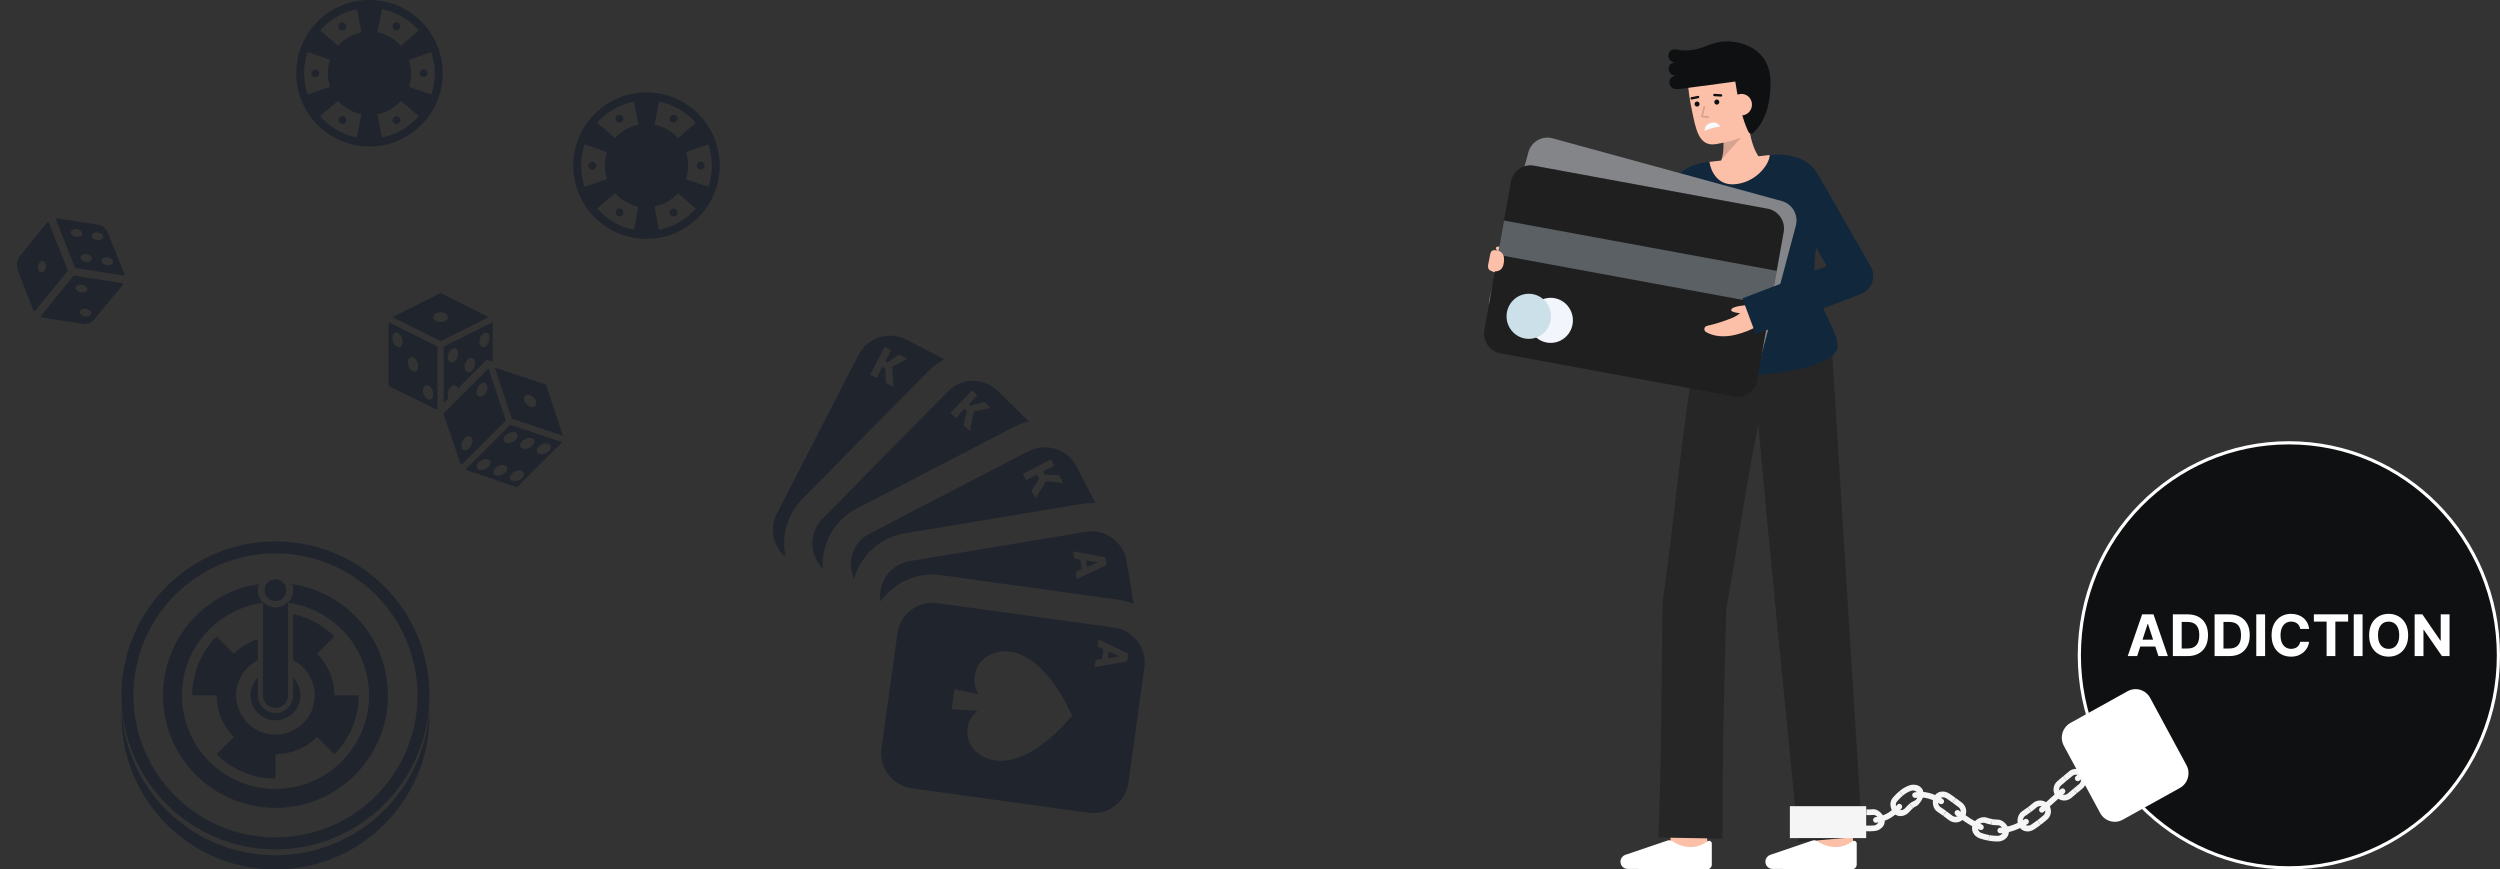 <?xml version="1.0" encoding="UTF-8"?><svg id="Layer_1" xmlns="http://www.w3.org/2000/svg" xmlns:xlink="http://www.w3.org/1999/xlink" viewBox="0 0 785 273"><rect x="0" y="0" width="785" height="273" fill="#333333" stroke="none"/><defs><style>.cls-1{stroke:#fff;}.cls-1,.cls-2{fill:#0f1011;}.cls-3,.cls-4{fill:#262626;}.cls-4{opacity:.26;}.cls-4,.cls-5,.cls-6{isolation:isolate;}.cls-7{fill:#fff;}.cls-8{stroke:#20242d;stroke-linejoin:round;stroke-width:21.8px;}.cls-8,.cls-9{fill:none;}.cls-10{fill:#f5f5f5;}.cls-11{fill:#848589;}.cls-12{fill:#f3f5fd;}.cls-13{clip-path:url(#clippath-1);}.cls-14{fill:#1f1e1e;}.cls-15{fill:#10273c;}.cls-5{opacity:.34;}.cls-5,.cls-16{fill:#cbe0e8;}.cls-17{clip-path:url(#clippath);}.cls-6,.cls-18{opacity:.15;}.cls-19{fill:#fcc0a9;}.cls-20{fill:#f8fcff;}.cls-21{fill:#20242d;}</style><clipPath id="clippath"><rect class="cls-9" x="35" y="170" width="103" height="103"/></clipPath><clipPath id="clippath-1"><rect class="cls-9" x="2.76" y="65.76" width="38.78" height="38.78" transform="translate(-65.4 93.91) rotate(-81.13)"/></clipPath></defs><path class="cls-10" d="m657.26,240.89c.48.76,1.21,1.31,2.06,1.58.37.12.76.19,1.15.21.09,0,.18,0,.27,0,.08,0,.16,0,.24-.01.08-.01.15-.02.21-.03.06,0,.11-.02.17-.04.03,0,.06-.01.09-.03.03-.01.01,0,.02,0,.02,0-.05.01-.09,0h-.03.42c.33-.02.66.03.97.15.1.04.18.11.23.21.05.1.06.21.03.31l-.42-1.73c.02-.1,0-.2-.04-.3-.04-.09-.11-.17-.19-.23-.23-.13-.48-.19-.74-.19h-.33s-.07.01-.1.02c-.05.01-.09.01-.16.03l-.19.05c-.39.1-.8.06-1.16-.11-.36-.17-.66-.45-.85-.8-.1-.21-.16-.45-.16-.68s.05-.47.15-.69c.1-.22.24-.41.42-.56.18-.15.39-.26.62-.31.26-.08.52-.15.78-.2.15-.03.31-.05.47-.06h.12s.03,0,.05,0h.07c.1.01.2.05.27.12.04.04.06.08.08.13.02.05.02.1.02.15l-.52-2.18h-.19c-.22.02-.44.05-.66.09-.18.04-.4.07-.55.12l-.47.14c-.17.05-.33.12-.49.2-.15.07-.29.14-.42.23-.13.08-.25.17-.37.26-.12.09-.21.18-.3.28-.18.18-.34.38-.48.61-.13.2-.23.42-.31.65-.14.44-.19.9-.13,1.36.06.46.21.89.46,1.28Z"/><path class="cls-10" d="m649.67,242.23c-.62.5-1.23,1.01-1.84,1.52l1.12,1.38c.6-.51,1.21-1.01,1.82-1.5.17-.14.36-.24.57-.31.21-.06.43-.08.64-.06.22.02.43.09.62.2.19.11.36.25.49.42.26.35.38.79.32,1.23-.05.44-.27.83-.61,1.11-.59.48-1.18.97-1.77,1.46l1.12,1.38c.58-.49,1.16-.97,1.74-1.44.69-.57,1.14-1.39,1.26-2.29.12-.9-.11-1.8-.64-2.54-.28-.37-.62-.68-1.02-.91-.4-.23-.84-.37-1.29-.43-.45-.05-.91-.01-1.35.12-.44.13-.84.35-1.19.65Z"/><path class="cls-10" d="m652.95,245.12c1.12-.89,2.26-1.76,3.42-2.57,1.13-.81,2.32-1.52,3.57-2.13.2-.1.36-.27.45-.48.09-.21.1-.44.04-.66-.04-.12-.1-.23-.18-.32-.08-.09-.18-.16-.3-.21-.11-.05-.23-.07-.36-.07-.12,0-.24.04-.35.09-1.35.65-2.65,1.41-3.87,2.29-1.21.84-2.37,1.73-3.51,2.64-.09.07-.17.16-.23.26-.06.1-.1.22-.11.33-.02.12,0,.24.02.35.03.11.08.22.16.31.07.09.16.17.26.23.1.06.21.09.33.11.12.01.23,0,.34-.03.11-.03.22-.09.31-.16Z"/><path class="cls-10" d="m645.61,250.21c.6.68,1.44,1.09,2.34,1.15.9.06,1.78-.24,2.47-.83.57-.5,1.15-.99,1.73-1.48l-1.12-1.38c-.58.5-1.17.99-1.75,1.49-.33.29-.76.43-1.19.4-.43-.03-.84-.23-1.13-.56-.14-.17-.25-.36-.31-.57-.07-.21-.09-.43-.07-.65.02-.22.08-.43.18-.63.1-.2.24-.37.41-.51.59-.52,1.19-1.02,1.79-1.53l-1.12-1.38c-.6.51-1.21,1.02-1.81,1.54-.35.29-.64.65-.85,1.06-.21.41-.34.85-.37,1.31-.04.46.02.92.16,1.36.14.44.36.84.66,1.19Z"/><path class="cls-10" d="m638.38,252.15c-.54.48-1.1.89-1.65,1.34l1.05,1.43c.58-.47,1.17-.9,1.73-1.4.33-.28.75-.42,1.18-.39.43.03.83.23,1.12.55.14.17.25.36.32.57.07.21.09.43.07.65-.02.22-.08.44-.18.63-.1.2-.24.37-.41.51-.6.53-1.25,1.01-1.88,1.52l1.05,1.43c.65-.53,1.34-1.04,1.96-1.59.36-.29.66-.65.87-1.06.22-.41.35-.86.38-1.33.04-.46-.02-.93-.17-1.37-.15-.44-.38-.85-.69-1.19-.61-.65-1.44-1.05-2.33-1.1-.89-.06-1.76.23-2.44.8Z"/><path class="cls-10" d="m641.74,254.92l.83-.73.8-.73,1.6-1.46c1.07-.97,2.14-1.93,3.23-2.88.09-.08.17-.17.22-.27.05-.11.09-.22.1-.34.01-.12,0-.24-.04-.35-.04-.11-.09-.22-.17-.31-.08-.09-.17-.16-.28-.22-.11-.05-.22-.08-.34-.09-.12,0-.24,0-.35.05-.11.04-.21.1-.3.18-1.1.96-2.18,1.93-3.26,2.9l-1.61,1.47-.8.74-.8.71c-.18.16-.29.38-.3.62-.02.24.06.47.21.66.08.09.17.16.28.22.1.05.22.08.34.09.12,0,.23,0,.34-.05.11-.04.21-.1.3-.18Z"/><path class="cls-10" d="m633.83,259.26c.18.42.46.79.8,1.09.35.3.76.51,1.19.62.47.13.95.15,1.43.06.51-.1.99-.28,1.43-.56.37-.23.71-.49,1.06-.73.36-.24.71-.49,1.04-.75l-1.05-1.43c-.32.25-.66.47-.99.71-.33.24-.66.48-1.01.69-.18.13-.39.21-.61.25-.22.04-.44.04-.66-.01-.22-.05-.42-.14-.6-.28-.18-.13-.33-.3-.44-.49-.21-.38-.27-.82-.17-1.24.1-.42.36-.79.71-1.02.31-.19.6-.42.9-.62.3-.21.61-.41.9-.64l-1.05-1.43c-.28.22-.57.4-.85.61-.28.2-.56.41-.85.59-.35.21-.65.5-.87.85-.23.34-.4.72-.51,1.11-.24.87-.17,1.8.18,2.62Z"/><path class="cls-10" d="m627.29,257.35c-.29,0-.58-.03-.87-.04-.29,0-.57-.08-.86-.11l-.3,1.76c.34.04.67.12,1.01.13.34.02.68.05,1.02.05.2,0,.4.04.58.11.18.08.35.19.49.33.32.28.53.67.58,1.1.03.22,0,.45-.06.66-.07.21-.18.41-.33.57-.34.34-.8.53-1.27.54-.43,0-.86-.04-1.29-.06-.43-.02-.85-.11-1.28-.17l-.3,1.76c.48.07.95.16,1.43.19.48.03.96.07,1.44.07.57,0,1.13-.12,1.65-.35.46-.22.86-.52,1.2-.9.29-.36.5-.79.6-1.24.1-.46.09-.93-.02-1.38-.22-.86-.71-1.62-1.4-2.17-.29-.26-.62-.47-.98-.62-.33-.15-.68-.22-1.04-.22Z"/><path class="cls-10" d="m628.13,261.66c1.52-.1,3.02-.41,4.45-.93,1.41-.52,2.76-1.18,4.04-1.97.1-.06.19-.14.27-.23.07-.09.12-.2.15-.32.03-.12.04-.24.02-.35-.02-.12-.06-.23-.12-.33-.13-.2-.32-.34-.55-.4-.23-.06-.47-.02-.67.1-1.18.73-2.43,1.34-3.72,1.82-1.28.46-2.62.74-3.97.83-.23.02-.44.12-.6.29-.16.17-.24.4-.24.63,0,.12.03.24.08.35.05.11.12.21.21.29.09.08.19.14.31.18.11.04.23.05.35.04Z"/><path class="cls-10" d="m619.6,258.59c-.22.4-.35.85-.38,1.31-.03.46.05.92.22,1.35.19.45.48.86.83,1.2.2.18.41.33.64.47.24.15.49.27.76.35.89.31,1.81.54,2.74.71l.3-1.76c-.84-.15-1.67-.36-2.48-.64-.22-.07-.43-.19-.6-.35-.18-.16-.32-.35-.42-.56-.09-.2-.14-.42-.14-.64,0-.22.05-.44.14-.64.18-.4.49-.71.89-.89.37-.17.79-.2,1.18-.07.65.22,1.32.4,2,.52l.3-1.76c-.59-.11-1.17-.26-1.73-.45-.18-.05-.36-.1-.55-.13-.19-.03-.38-.03-.57-.01-.4.02-.79.11-1.16.27-.83.32-1.52.93-1.95,1.71Z"/><path class="cls-10" d="m616.01,252.01l-.93-.7-.96-.71-1.03,1.45c.64.47,1.26.94,1.88,1.4.18.13.32.29.44.48.11.19.19.4.22.61.03.22.02.44-.03.65-.05.21-.14.41-.27.59-.13.18-.29.32-.48.44-.19.11-.39.19-.61.22-.21.03-.43.02-.64-.04-.21-.06-.4-.15-.58-.29-.62-.47-1.23-.93-1.84-1.38l-1.03,1.45.9.67.92.69c.75.56,1.68.81,2.6.68.45-.06.87-.22,1.26-.46.38-.24.71-.56.96-.94.5-.75.7-1.67.56-2.57-.14-.9-.62-1.7-1.34-2.24Z"/><path class="cls-10" d="m614.1,255.97c2.32,1.74,4.76,3.48,7.59,4.6.11.05.23.07.35.07.12,0,.24-.03.35-.08.11-.05.21-.12.29-.21.08-.09.14-.2.18-.31.07-.22.05-.46-.04-.67-.1-.21-.27-.38-.48-.47-2.56-1.01-4.89-2.65-7.18-4.37-.09-.07-.2-.13-.31-.16-.11-.03-.23-.04-.35-.02-.12.02-.23.06-.33.12-.1.06-.19.14-.26.24-.07.1-.12.21-.15.32-.03.12-.03.24-.01.36.02.12.06.23.13.33.06.1.15.19.24.26h0Z"/><path class="cls-10" d="m607.19,250.38c-.32.83-.37,1.74-.15,2.6.09.39.26.77.48,1.1.23.34.52.63.86.85.29.19.58.38.87.59.29.2.59.42.89.64l1.03-1.45c-.31-.23-.61-.45-.92-.66-.3-.22-.61-.42-.92-.62-.35-.23-.6-.59-.69-1.01-.1-.42-.05-.87.16-1.26.1-.19.25-.36.42-.49.17-.13.37-.22.58-.27.22-.05.45-.05.68,0,.22.04.44.13.63.26.34.22.68.45,1,.68.32.23.65.46.97.7l1.03-1.45c-.32-.24-.66-.48-1-.72-.33-.24-.69-.48-1.05-.71-.43-.29-.92-.48-1.43-.57-.48-.09-.98-.07-1.45.04-.45.11-.86.32-1.21.63-.35.3-.62.69-.78,1.12Z"/><path class="cls-10" d="m599.43,246.65c-1.09.4-2.11,1-3,1.76l1.12,1.38c.73-.63,1.57-1.12,2.47-1.45.26-.1.54-.14.81-.11.24.01.48.09.69.22.19.11.35.27.46.46.12.19.18.41.2.63.03.43-.08.85-.3,1.22-.1.16-.21.3-.34.43-.12.11-.27.2-.42.26-.55.21-1.06.51-1.5.89l1.12,1.38c.29-.25.62-.45.98-.59.05-.02.1-.04.14-.07.05-.02.1-.05.14-.09.05-.03.09-.08.14-.12.05-.04.1-.09.15-.14.05-.05.1-.11.15-.17.05-.06.11-.11.17-.18.11-.12.22-.29.34-.43.25-.33.47-.69.65-1.06.2-.41.33-.85.38-1.3.06-.47,0-.95-.17-1.38-.17-.44-.46-.82-.82-1.11-.21-.17-.43-.3-.68-.4-.13-.06-.26-.11-.4-.15-.15-.04-.3-.07-.45-.09-.16-.02-.31-.04-.48-.05-.17,0-.34,0-.51.02-.17.02-.35.04-.52.08-.18.05-.35.1-.53.16Z"/><path class="cls-10" d="m601.53,250.54c1.29-.23,2.61-.16,3.88.19,1.3.36,2.54.92,3.68,1.66.2.12.44.16.66.11s.42-.19.55-.38c.06-.1.11-.21.13-.33.02-.12.01-.24-.01-.36-.03-.12-.08-.23-.15-.32-.07-.1-.16-.18-.26-.24-1.29-.83-2.7-1.46-4.18-1.87-.75-.19-1.51-.31-2.29-.36-.8-.06-1.6,0-2.39.17-.13.02-.25.08-.35.15-.11.08-.2.17-.26.29-.06.1-.09.22-.1.34,0,.12,0,.24.05.35.09.22.24.4.44.51.18.11.4.14.61.1Z"/><path class="cls-10" d="m594.49,255.17c.28.37.65.66,1.07.85.42.19.88.27,1.34.24.97-.07,1.88-.5,2.54-1.23.41-.47.84-.91,1.31-1.32l-1.12-1.38c-.53.46-1.02.95-1.48,1.48-.15.16-.32.3-.52.39-.2.1-.41.15-.63.16-.22.01-.43-.02-.64-.1-.21-.08-.39-.19-.55-.34-.31-.31-.49-.72-.51-1.16-.01-.44.14-.87.44-1.19.56-.64,1.17-1.24,1.81-1.8l-1.12-1.38c-.71.61-1.37,1.27-1.99,1.97-.29.31-.52.68-.66,1.08-.14.4-.2.83-.18,1.26.02.42.1.85.24,1.25.15.44.36.84.65,1.2Z"/><path class="cls-10" d="m587.99,254.11c-.3.03-.62.03-.93.05h-.97s-.08,1.77-.08,1.77l1.07.02c.35-.02.7-.02,1.04-.05.4-.03.8.1,1.11.35.34.27.58.65.66,1.07.04.22.04.44-.01.65-.05.21-.15.41-.29.58-.15.19-.33.34-.54.45-.21.11-.44.17-.67.19-.42.04-.84.04-1.26.06l-1.25-.02-.08,1.78,1.35.02c.46-.02.91-.02,1.38-.07.54-.04,1.06-.19,1.54-.44.47-.26.89-.61,1.22-1.04.28-.38.45-.82.51-1.29.06-.47,0-.94-.17-1.38-.33-.82-.88-1.52-1.58-2.04-.58-.48-1.31-.72-2.05-.68Z"/><path class="cls-10" d="m589.16,258.35c1.55-.19,3.04-.68,4.4-1.46,1.31-.8,2.49-1.81,3.49-2.99.16-.17.24-.4.23-.64,0-.24-.11-.46-.28-.62-.17-.16-.4-.25-.63-.24-.23,0-.45.11-.61.29-.88,1.04-1.91,1.94-3.07,2.65-.28.17-.58.31-.88.45-.31.12-.61.26-.93.35-.64.2-1.29.35-1.95.44-.23.03-.44.15-.58.33-.15.18-.21.41-.2.64.01.12.05.24.1.34.06.11.14.2.23.27.09.08.2.13.32.16.12.03.24.04.35.02Z"/><path class="cls-1" d="m652.91,205.77c0,36.86,29.46,66.73,65.8,66.73s65.79-29.87,65.79-66.73-29.46-66.73-65.79-66.73-65.8,29.87-65.8,66.73Z"/><path class="cls-7" d="m675.15,219.14l11.4,21.11c1.38,2.56.46,5.77-2.07,7.17l-17.95,9.97c-2.52,1.4-5.69.46-7.08-2.1l-11.4-21.11c-1.38-2.56-.46-5.77,2.07-7.18l17.95-9.96c2.52-1.4,5.69-.46,7.08,2.1Z"/><path class="cls-7" d="m671.08,206h-2.97l4.52-13.09h3.57l4.51,13.09h-2.97l-3.28-10.1h-.1l-3.29,10.1Zm-.19-5.15h7.01v2.16h-7.01v-2.16Zm16.03,5.15h-4.64v-13.09h4.68c1.32,0,2.45.26,3.4.79.95.52,1.68,1.27,2.19,2.24.52.98.77,2.14.77,3.5s-.26,2.54-.77,3.52c-.51.98-1.25,1.73-2.21,2.26-.96.52-2.1.79-3.43.79Zm-1.87-2.37h1.76c.82,0,1.51-.14,2.06-.43.56-.29.98-.75,1.27-1.36.28-.62.43-1.41.43-2.39s-.14-1.76-.43-2.37c-.28-.61-.7-1.07-1.26-1.36-.56-.29-1.25-.43-2.07-.43h-1.76v8.35Zm14.97,2.37h-4.64v-13.09h4.68c1.32,0,2.45.26,3.4.79.95.52,1.68,1.27,2.19,2.24.52.98.77,2.14.77,3.5s-.26,2.54-.77,3.52c-.51.98-1.25,1.73-2.2,2.26-.96.52-2.1.79-3.43.79Zm-1.87-2.37h1.76c.82,0,1.51-.14,2.07-.43.56-.29.98-.75,1.27-1.36.28-.62.43-1.41.43-2.39s-.14-1.76-.43-2.37c-.28-.61-.7-1.07-1.26-1.36-.56-.29-1.25-.43-2.06-.43h-1.76v8.35Zm13.09-10.72v13.09h-2.77v-13.09h2.77Zm13.83,4.58h-2.8c-.05-.36-.15-.68-.31-.96-.16-.29-.36-.53-.61-.73-.25-.2-.53-.35-.86-.46-.32-.11-.67-.16-1.04-.16-.68,0-1.27.17-1.77.51-.5.33-.89.82-1.17,1.46-.28.64-.42,1.41-.42,2.31s.14,1.72.42,2.35c.28.63.67,1.11,1.18,1.44s1.09.49,1.74.49c.37,0,.71-.05,1.03-.15.32-.1.6-.24.85-.43.25-.19.45-.42.61-.7.17-.27.28-.58.34-.93h2.8c-.07.61-.25,1.19-.54,1.75-.29.55-.67,1.05-1.16,1.49-.48.43-1.06.78-1.73,1.04-.67.25-1.42.38-2.26.38-1.17,0-2.21-.26-3.13-.79-.92-.53-1.64-1.29-2.17-2.29-.53-1-.79-2.21-.79-3.64s.27-2.64.81-3.64,1.27-1.76,2.19-2.29c.92-.53,1.96-.79,3.11-.79.76,0,1.46.11,2.11.32.65.21,1.23.52,1.73.93.5.4.91.9,1.23,1.49.32.59.52,1.26.61,2.02Zm1.49-2.3v-2.28h10.75v2.28h-4.01v10.81h-2.74v-10.81h-4.01Zm15.29-2.28v13.09h-2.77v-13.09h2.77Zm14.31,6.55c0,1.43-.27,2.64-.81,3.64-.54,1-1.27,1.77-2.2,2.3-.92.52-1.96.79-3.12.79s-2.21-.26-3.13-.79c-.93-.53-1.66-1.29-2.19-2.29-.54-1-.8-2.21-.8-3.64s.27-2.64.8-3.64c.54-1,1.27-1.76,2.19-2.29.92-.53,1.97-.79,3.13-.79s2.19.26,3.12.79c.93.52,1.66,1.29,2.2,2.29.54,1,.81,2.22.81,3.64Zm-2.81,0c0-.92-.14-1.7-.42-2.34-.27-.63-.66-1.12-1.16-1.44-.5-.33-1.08-.49-1.75-.49s-1.25.16-1.75.49c-.5.33-.89.81-1.16,1.44-.27.64-.41,1.42-.41,2.34s.14,1.7.41,2.34c.28.63.66,1.12,1.16,1.45.5.33,1.08.49,1.75.49s1.25-.16,1.75-.49c.5-.33.88-.81,1.16-1.45.28-.64.42-1.42.42-2.34Zm15.81-6.55v13.09h-2.39l-5.7-8.24h-.1v8.24h-2.77v-13.09h2.43l5.65,8.23h.11v-8.23h2.76Z"/><path class="cls-19" d="m524.96,266.98l11.33-1.37c-.51-4.35-1.09-9.57-1.13-10.43v.13h-11.41c0,.35,0,1.4,1.21,11.66Z"/><path class="cls-19" d="m570.44,268.36l11.41-.04s-.04-11.95-.04-13.01h-11.41c0,1.06.04,13.05.04,13.05Z"/><path class="cls-3" d="m540.85,263.33l-20.11-.35c.94-24.27,1-49.72,1.3-74.05,3.92-26.22,5.99-55.01,10.84-81.04l.15.04.42-2.94,41.35-2.59s7.54,122.16,9.99,160.26l-20.04,1.72c-3.61-37.36-9.2-91.79-12.63-131.04-3.95,19.11-6.63,38.89-10.06,57.84-.69,23.71-1.27,48.5-1.2,72.15Z"/><path class="cls-7" d="m556.56,272.84c-.31,0-.61-.07-.89-.19-.28-.13-.53-.31-.74-.54s-.37-.5-.47-.79c-.1-.29-.14-.61-.12-.92.03-.43.19-.84.44-1.19.26-.35.6-.61,1-.76l13.28-4.51c.26-.09.53-.12.8-.09.27.03.53.12.76.26,1.83,1.29,4.01,1.94,6.23,1.87,1.73-.12,3.39-.74,4.79-1.78.12-.1.27-.17.43-.19.16-.02.32,0,.46.08s.27.18.35.32c.09.14.13.29.13.46v6.59c0,.19-.04.39-.11.57-.07.18-.18.34-.32.48-.14.14-.3.24-.47.32-.18.07-.37.11-.56.11l-25.01-.1Z"/><path class="cls-7" d="m511.05,272.84c-.31,0-.61-.07-.89-.19-.28-.13-.53-.31-.74-.54s-.37-.5-.47-.79c-.1-.29-.14-.61-.12-.92.03-.43.19-.84.44-1.19.26-.35.6-.61,1-.76l13.29-4.51c.26-.09.53-.12.8-.09.27.03.53.12.76.26,1.83,1.29,4.01,1.94,6.23,1.87,1.73-.12,3.39-.74,4.79-1.78.12-.1.27-.17.43-.19.16-.02.32,0,.46.08.14.07.27.18.35.32.09.14.13.29.13.46v6.59c0,.19-.04.39-.11.57-.07.18-.18.34-.32.48-.14.14-.3.24-.47.32-.18.07-.37.11-.56.11l-25.01-.1Z"/><path class="cls-10" d="m562.02,253.14h23.96v10.02h-23.96v-10.02Z"/><path class="cls-19" d="m475.42,86.31s-2.66.89-6.84-1.11c-1.35-.65-.19-5.18.3-5.18.92.07,1.85.07,2.77,0-.97-.75-2.24-1.86-1.92-2.3.84-1.17,5.62,1.54,7.14,2.11l-1.45,6.48Z"/><path class="cls-8" d="m531.18,59.41l-17.77,34.46-38.03-10.17"/><path class="cls-15" d="m529.86,115.62c2.83,5.03,47.55,2.33,47.15-7.01-.25-5.95-5.94-10.54-7.17-22.05-1.23-11.51,7.65-27.36-1.79-35.05-2.74-2.23-7.17-3.38-12.37-2.82-.06,3.12-4.66,8.9-11.35,9.19-5.02.21-7.11-4.04-7.57-7.04-.7.09-1.25.16-1.58.21-17.85,2.75-7.76,22.58-5.96,37.76,2.11,17.76-2.27,21.64.64,26.82Z"/><path class="cls-19" d="m536.76,50.83c.46,3,2.55,7.25,7.57,7.04,6.69-.29,11.29-6.07,11.35-9.19h-.02c-6.54.72-15.1,1.67-18.91,2.15Z"/><path class="cls-11" d="m487.51,43.43l71.99,19.71c3.32.91,5.29,4.38,4.39,7.74l-12.14,45.62c-.9,3.37-4.31,5.36-7.64,4.45l-71.99-19.71c-3.32-.91-5.29-4.38-4.39-7.74l12.15-45.62c.9-3.37,4.32-5.36,7.64-4.45Z"/><path class="cls-14" d="m481.68,52.03l73.37,13.52c3.38.62,5.63,3.91,5.01,7.34l-8.33,46.49c-.61,3.43-3.86,5.71-7.24,5.08l-73.37-13.52c-3.38-.62-5.63-3.91-5.01-7.34l8.33-46.49c.61-3.43,3.86-5.71,7.24-5.08Z"/><path class="cls-4" d="m481.68,52.03l73.37,13.52c3.38.62,5.63,3.91,5.01,7.34l-8.33,46.49c-.61,3.43-3.86,5.71-7.24,5.08l-73.37-13.52c-3.38-.62-5.63-3.91-5.01-7.34l8.33-46.49c.61-3.43,3.86-5.71,7.24-5.08Z"/><path class="cls-5" d="m472.27,69.26l85.62,15.78-1.92,10.74-85.62-15.78,1.92-10.74Z"/><path class="cls-12" d="m486.91,107.67c-3.86,0-6.98-3.17-6.98-7.08s3.13-7.08,6.98-7.08,6.98,3.17,6.98,7.08-3.13,7.08-6.98,7.08Z"/><path class="cls-16" d="m480.04,106.4c-3.86,0-6.98-3.17-6.98-7.08s3.12-7.08,6.98-7.08,6.98,3.17,6.98,7.08-3.13,7.08-6.98,7.08Z"/><path class="cls-19" d="m468.83,78.56s3.44-.4,3.44,2.84-1.49,3.81-2.91,3.81-2.55-.42-1.98-2.65c.57-2.23.36-3.59,1.45-3.99Z"/><path class="cls-19" d="m552.76,101.9c-2.56,1.55-5.35,2.68-8.27,3.33-2.87.59-6.05.6-8.8-.96-.18-.1-.32-.26-.42-.45-.09-.19-.12-.4-.1-.61.03-.21.12-.4.26-.56.14-.15.32-.26.52-.31,2.74-.62,5.43-1.47,8.03-2.55.86-.36,1.67-.84,2.4-1.42-1.21-.15-2.86-.46-2.8-1.01.14-1.44,5.62-1.53,7.22-1.82l1.96,6.34Z"/><path class="cls-15" d="m551.31,104.94l33.04-12.65c.81-.31,1.53-.79,2.14-1.41.6-.62,1.06-1.37,1.35-2.19.29-.82.4-1.7.32-2.57-.08-.87-.34-1.71-.78-2.46l-16.25-28.38-10.25,6.03,12.73,22.25-26.5,10.14,4.19,11.24Z"/><path class="cls-19" d="m549.53,41.9c-.02-.1-.04-.19-.06-.29-.18-.99-.33-2.07-.45-3.26h-1.25s-7.58-.02-7.58-.02c.49,1.9.81,3.84.95,5.8.02.22.03.45.04.68,0,.02,0,.04,0,.06.01.3.02.6.01.9,0,.2,0,.39-.01.59,0,.25-.01.5-.04.75-.02.25-.04.5-.08.74-.03.25-.06.49-.11.73-.08.47-.19.93-.34,1.38h0c-.26.88-.7,1.69-1.3,2.39l13.43-2.49c-1.1-1.31-2.42-3.7-3.23-7.96Z"/><path class="cls-6" d="m540.63,49.97l6.11-6.82-5.58.97c.19,1.96,0,3.95-.52,5.85Z"/><path class="cls-19" d="m553.08,33.03c.03,3.57-1.24,7.2-4.05,8.87-3.34,1.99-5.97,2.57-10.09,3.33-5.63,1.04-6.51-4.94-7.75-10.91-1.24-5.99-1.93-12.54-.09-15.05,3.69-5.01,17.19-4.77,20.04,1.94,1.47,3.47,1.91,8.41,1.95,11.81Z"/><path class="cls-2" d="m526.17,23.78s-2.4-.1-2.19-2.54c.14-1.62,2.15-1.64,2.15-1.64,0,0-1.91,0-2.21-1.64-.19-1.03.28-2.92,2.82-2.36,2.98.66,6.1-.07,8.43-.93,1.3-.55,2.64-1,4.01-1.35h0c1.59-.32,3.22-.4,4.83-.23,4.52.51,11.71,3.21,11.92,12.3.24,10.15-3.65,14.77-5.44,16.35-.11.1-.23.16-.37.2-.14.04-.28.04-.42.02-.14-.03-.27-.08-.38-.17-.11-.09-.21-.2-.27-.32-.9-1.74-2.72-6.21-4.17-15.86-13.3,1.78-17.13,2.29-17.13,2.29,0,0-3.08.69-3.5-1.61-.41-2.3,1.89-2.51,1.89-2.51Z"/><path class="cls-2" d="m539.08,32.85c-.43,0-.79-.36-.79-.8s.35-.8.79-.8.79.36.79.8-.35.8-.79.8Z"/><path class="cls-2" d="m532.88,33.47c-.43,0-.79-.36-.79-.8s.35-.8.79-.8.79.36.79.8-.35.8-.79.8Z"/><path class="cls-2" d="m531.23,31.25h0l2.05-.41c.1-.02.18-.08.23-.16.05-.08.07-.18.06-.28-.02-.1-.07-.18-.15-.24-.08-.06-.18-.08-.27-.06h0l-2.05.41c-.09.02-.18.08-.23.16-.05.08-.07.18-.06.28.02.1.07.18.15.24.08.06.18.08.27.06Z"/><path class="cls-2" d="m540.5,30.32c.09-.02.17-.07.22-.14.05-.07.08-.16.08-.25,0-.09-.04-.18-.11-.24-.06-.06-.15-.1-.24-.11l-2.11-.12c-.1,0-.19.03-.27.1-.07.07-.12.16-.12.26,0,.1.03.2.09.27.07.07.16.12.26.12l2.11.12s.06,0,.09,0Z"/><path class="cls-19" d="m543.46,33.22c.09.89.53,1.71,1.21,2.27.68.57,1.56.83,2.44.74.88-.09,1.69-.53,2.25-1.22.56-.69.83-1.58.75-2.47-.04-.44-.16-.88-.37-1.27-.2-.4-.49-.75-.83-1.03-.34-.28-.73-.49-1.16-.62-.42-.13-.87-.16-1.3-.11-2.35.36-3.17,1.84-2.99,3.7Z"/><g class="cls-18"><path d="m536.43,37.04c.07-.01.12-.05.16-.1.04-.05.06-.12.06-.18s-.03-.13-.07-.18c-.05-.05-.11-.08-.17-.09l-1.66-.2.65-2.69c.02-.07,0-.15-.03-.21-.04-.06-.1-.11-.17-.12-.07-.02-.14,0-.2.03-.06.04-.11.1-.12.17l-.73,3s-.01.08,0,.12c0,.04.02.07.04.11.02.03.05.06.08.08s.07.03.11.04l1.97.24s.06,0,.08,0Z"/></g><path class="cls-20" d="m535.29,41.07s2.65-1.25,4.81-1.24c0,0-.64-1.83-2.87-1.25-2.24.58-1.93,2.49-1.93,2.49Z"/><path class="cls-21" d="m130.96,5.53c-3.38-2.89-7.35-4.63-11.45-5.26-7.6-1.17-15.61,1.51-20.98,7.78-8.26,9.65-7.13,24.17,2.52,32.43,3.38,2.89,7.35,4.63,11.45,5.26,7.6,1.17,15.61-1.51,20.98-7.78,8.26-9.65,7.13-24.17-2.52-32.43Zm4.46,24.15l-7.03-2.42c.95-2.76.93-5.76,0-8.49l7.02-2.42c.55,1.62.91,3.32,1.05,5.08.22,2.84-.14,5.64-1.04,8.25Zm-3.94-20.13l-5.6,4.86c-.41-.47-.86-.93-1.36-1.35-1.78-1.52-3.85-2.48-5.99-2.9l1.41-7.25c3.46.67,6.7,2.22,9.41,4.53.77.66,1.48,1.36,2.13,2.11Zm-22.45-5.82c1-.36,2.02-.64,3.06-.84l1.41,7.27c-2.76.54-5.37,1.96-7.35,4.24l-5.6-4.87c2.29-2.63,5.22-4.62,8.49-5.8Zm-12.43,12.61l7.03,2.42c-.95,2.76-.93,5.76,0,8.49l-7.03,2.42c-.55-1.62-.91-3.32-1.04-5.07-.22-2.84.14-5.64,1.04-8.26Zm3.93,20.14l5.61-4.87c.41.47.87.93,1.36,1.35,1.78,1.52,3.85,2.48,6,2.9l-1.42,7.29c-3.46-.67-6.7-2.24-9.4-4.55-.77-.66-1.48-1.37-2.14-2.12Zm22.46,5.83c-1,.36-2.01.64-3.05.84l-1.41-7.29c2.76-.54,5.37-1.96,7.35-4.24l5.6,4.87c-2.29,2.64-5.23,4.65-8.49,5.82Z"/><path class="cls-21" d="m107.49,9.54c.69,0,1.24-.56,1.24-1.24s-.56-1.24-1.24-1.24-1.24.56-1.24,1.24.56,1.24,1.24,1.24Z"/><path class="cls-21" d="m99.01,24.26c.68,0,1.24-.56,1.24-1.24s-.56-1.24-1.24-1.24-1.24.56-1.24,1.24.56,1.24,1.24,1.24Z"/><path class="cls-21" d="m107.53,38.96c.68,0,1.24-.56,1.24-1.24s-.56-1.24-1.24-1.24-1.24.56-1.24,1.24.55,1.24,1.24,1.24Z"/><path class="cls-21" d="m124.51,38.94c.68,0,1.24-.56,1.24-1.24s-.56-1.24-1.24-1.24-1.24.56-1.24,1.24.56,1.24,1.24,1.24Z"/><path class="cls-21" d="m132.99,24.22c.69,0,1.24-.56,1.24-1.24s-.56-1.24-1.24-1.24-1.24.56-1.24,1.24.56,1.24,1.24,1.24Z"/><path class="cls-21" d="m124.47,9.52c.68,0,1.24-.56,1.24-1.24s-.56-1.24-1.24-1.24-1.24.56-1.24,1.24.56,1.24,1.24,1.24Z"/><path class="cls-21" d="m146.14,147.45l16.2,5.55,14.18-14.18-16.31-5.44-14.07,14.07Zm7.29-.87c-.86.86-2.26,1.23-3.12.83-.87-.4-.88-1.42-.02-2.28.86-.86,2.26-1.23,3.12-.83.87.4.87,1.42.02,2.28Zm5.23,1.83c-.86.86-2.26,1.23-3.12.83-.87-.4-.88-1.42-.02-2.28.86-.86,2.26-1.23,3.12-.83s.87,1.42.02,2.28Zm10.55-8.2c.86-.86,2.26-1.23,3.12-.83.87.4.88,1.42.02,2.28s-2.26,1.23-3.12.83c-.87-.4-.87-1.42-.02-2.28Zm-5.22-1.71c.86-.86,2.26-1.23,3.12-.83.87.4.88,1.42.02,2.28-.86.86-2.26,1.23-3.12.83-.87-.4-.87-1.42-.02-2.28Zm-.13,9.36c.87.4.88,1.42.02,2.28s-2.26,1.23-3.12.83c-.87-.4-.88-1.42-.02-2.28.86-.86,2.26-1.23,3.12-.83Zm-1.98-12.02c.87.4.88,1.42.02,2.28-.86.86-2.26,1.23-3.12.83-.87-.4-.88-1.42-.02-2.28.86-.86,2.26-1.23,3.12-.83Z"/><path class="cls-21" d="m176.78,136.86l-5.36-16.07-16.07-5.36,5.36,16.07,16.07,5.36Zm-11.93-12.6c.6-.6,1.81-.37,2.69.52s1.12,2.09.52,2.69c-.6.6-1.81.37-2.69-.52-.89-.89-1.12-2.09-.52-2.69Z"/><path class="cls-21" d="m138.35,92l-15.15,7.57,15.15,7.57,15.15-7.57-15.15-7.57Zm0,9.11c-1.26,0-2.27-.69-2.27-1.54s1.02-1.54,2.27-1.54,2.27.69,2.27,1.54c0,.85-1.02,1.54-2.27,1.54Z"/><path class="cls-21" d="m142.24,121.04c.72-.27,1.33.16,1.54.96l9.07-9.07,1.84.61v-12.4l-15.38,7.69v17.63l1.55-1.55c-.16-.28-.25-.65-.25-1.08,0-1.21.73-2.47,1.62-2.8Zm9.89-16.53c.9-.33,1.62.39,1.62,1.6s-.73,2.46-1.62,2.8c-.9.33-1.62-.39-1.62-1.6s.73-2.46,1.62-2.79Zm-4.62,7.94c.9-.33,1.62.39,1.62,1.6s-.73,2.46-1.62,2.79c-.9.33-1.62-.38-1.62-1.6s.73-2.46,1.62-2.79Zm-6.89-.26c0-1.21.73-2.46,1.62-2.79.9-.33,1.62.39,1.62,1.6s-.73,2.46-1.62,2.8c-.9.33-1.62-.39-1.62-1.6Z"/><path class="cls-21" d="m122,121.2l15.16,7.42.22-.22v-19.57l-15.38-7.69v20.05Zm12.42-.16c.9.33,1.62,1.58,1.62,2.8s-.73,1.93-1.62,1.6c-.9-.33-1.62-1.58-1.62-2.8s.73-1.93,1.62-1.6Zm-4.73-8.84c.9.33,1.62,1.58,1.62,2.79s-.73,1.93-1.62,1.6c-.9-.33-1.62-1.58-1.62-2.79,0-1.21.73-1.93,1.62-1.6Zm-4.87-7.69c.9.33,1.62,1.58,1.62,2.79s-.73,1.93-1.62,1.6c-.9-.33-1.62-1.58-1.62-2.8s.72-1.93,1.62-1.6Z"/><path class="cls-21" d="m153.4,115.7l-14.18,14.18,5.55,16.2,14.07-14.07-5.44-16.31Zm-6.06,25.04c-.86.86-1.88.85-2.28-.02-.4-.87-.03-2.26.83-3.12s1.88-.85,2.28.02c.4.87.03,2.27-.83,3.12Zm4.73-16.81c-.86.86-1.88.85-2.28-.02-.4-.87-.03-2.27.83-3.12.86-.86,1.88-.85,2.28.02.4.87.03,2.27-.83,3.12Z"/><g class="cls-17"><path class="cls-21" d="m73.43,231.41l-5.41,5.41c5.1,5.1,11.79,7.65,18.48,7.65v-7.65c5.1,0,9.72-2.07,13.07-5.41l5.41,5.41c5.1-5.1,7.65-11.79,7.65-18.48h-7.65c0-5.1-2.07-9.72-5.41-13.07l5.41-5.41c-3.68-3.68-8.2-6.02-12.94-7.04v14.5c4.03,2.03,6.8,6.2,6.8,11.02,0,6.82-5.53,12.34-12.34,12.34s-12.35-5.53-12.35-12.34c0-4.82,2.77-8.99,6.8-11.02v-6.61c-2.88.9-5.45,2.49-7.52,4.56l-5.41-5.41c-5.1,5.1-7.65,11.79-7.65,18.48h7.65c0,5.1,2.07,9.72,5.41,13.07Z"/><path class="cls-21" d="m80.96,212.8c-1.42,1.42-2.3,3.38-2.3,5.54,0,4.33,3.51,7.84,7.84,7.84s7.84-3.51,7.84-7.84c0-2.16-.88-4.12-2.3-5.54v5.54c0,3.06-2.49,5.54-5.54,5.54s-5.54-2.49-5.54-5.54v-5.54Z"/><path class="cls-21" d="m86.5,188.74c1.89,0,3.42-1.53,3.42-3.42s-1.53-3.42-3.42-3.42-3.42,1.53-3.42,3.42,1.53,3.42,3.42,3.42Z"/><path class="cls-21" d="m80.96,212.8h0s0,0,0,0h0Z"/><path class="cls-21" d="m86.5,268.55c-25.96,0-47.13-20.46-48.29-46.12-.03.74-.06,1.48-.06,2.22,0,26.7,21.65,48.35,48.35,48.35s48.35-21.65,48.35-48.35c0-.75-.02-1.49-.06-2.22-1.16,25.67-22.33,46.12-48.29,46.12Z"/><path class="cls-21" d="m86.5,266.7c26.7,0,48.35-21.65,48.35-48.35s-21.65-48.35-48.35-48.35-48.35,21.65-48.35,48.35,21.65,48.35,48.35,48.35Zm0-92.95c24.63,0,44.6,19.97,44.6,44.6s-19.97,44.6-44.6,44.6-44.6-19.97-44.6-44.6,19.97-44.6,44.6-44.6Z"/><path class="cls-21" d="m86.5,253.67c19.51,0,35.32-15.82,35.32-35.32,0-17.75-13.09-32.43-30.14-34.94.22.6.36,1.24.36,1.91,0,1.52-.62,2.88-1.6,3.88,0-.06-.01-.12-.02-.18-.99,1.05-2.38,1.71-3.92,1.71s-2.94-.66-3.93-1.71c0,.06-.01.12-.02.18-.99-1-1.6-2.37-1.6-3.88,0-.67.14-1.31.36-1.91-17.05,2.51-30.14,17.19-30.14,34.94,0,19.51,15.82,35.32,35.32,35.32Zm-3.95-64.39v29.07c0,2.18,1.77,3.95,3.95,3.95s3.95-1.77,3.95-3.95v-29.07c14.35,1.93,25.42,14.19,25.42,29.07,0,16.22-13.15,29.37-29.37,29.37s-29.37-13.15-29.37-29.37c0-14.88,11.07-27.13,25.42-29.07Z"/></g><g class="cls-13"><path class="cls-21" d="m14.83,69.83l-8.43,10.39c-.54.66-.89,1.46-1.02,2.31-.13.85-.04,1.71.27,2.51l4.86,12.46s.05.09.09.13c.04.03.09.05.14.06.05,0,.1,0,.15-.02.05-.02.09-.05.13-.09l10.19-12.43s.06-.09.07-.14c0-.05,0-.11-.02-.16l-5.92-14.94s-.05-.09-.09-.12c-.04-.03-.09-.05-.14-.06-.05,0-.11,0-.15.02-.05.02-.09.05-.13.09Zm-.47,14.1c-.15.99-.82,1.71-1.48,1.61-.66-.1-1.07-.99-.92-1.98.15-.99.82-1.71,1.48-1.61.66.1,1.07.99.92,1.98Z"/><path class="cls-21" d="m23.05,86.67l-10.18,12.52s-.06.09-.06.14c0,.05,0,.11.02.16.02.05.05.09.09.13.04.03.09.05.14.06l13.02,2.03c.63.1,1.27.03,1.86-.2s1.12-.61,1.51-1.1l9.17-11s.06-.09.06-.14c0-.05,0-.11-.02-.16-.02-.05-.05-.09-.09-.13-.04-.03-.09-.05-.14-.06l-15.1-2.36c-.05,0-.11,0-.16.02-.05.02-.09.05-.13.09Zm5.61,11.76c-.1.66-.99,1.07-1.98.92-.99-.15-1.71-.82-1.61-1.48.1-.66.99-1.07,1.98-.92.99.15,1.71.82,1.61,1.48Zm-1.27-7.56c-.1.66-.99,1.07-1.98.92-.99-.15-1.71-.82-1.61-1.48.1-.66.99-1.07,1.98-.92.99.15,1.71.82,1.61,1.48Z"/><path class="cls-21" d="m17.58,68.95l5.94,15.03c.02.05.05.09.09.13.04.03.09.06.14.06l15.04,2.35c.05,0,.11,0,.16-.02.05-.02.09-.05.13-.09.03-.04.06-.09.06-.14,0-.05,0-.11-.02-.16l-5.38-13.27c-.23-.59-.61-1.11-1.11-1.51-.49-.4-1.08-.66-1.71-.76l-13.01-2.03c-.05,0-.11,0-.16.02-.05.02-.09.05-.13.09-.03.04-.06.09-.06.14,0,.05,0,.11.02.16Zm17.88,13.37c-.1.66-.99,1.07-1.98.92-.99-.15-1.71-.82-1.61-1.48.1-.66.99-1.07,1.98-.92.99.15,1.71.82,1.61,1.48Zm-6.59-1.03c-.1.66-.99,1.07-1.98.92-.99-.16-1.71-.82-1.61-1.48.1-.66.99-1.07,1.98-.92.99.15,1.71.82,1.61,1.48Zm3.52-6.81c-.1.66-.99,1.07-1.98.92-.99-.15-1.71-.82-1.61-1.48.1-.66.99-1.07,1.98-.92.99.15,1.71.82,1.61,1.48Zm-6.59-1.03c-.1.66-.99,1.07-1.98.92-.99-.15-1.71-.82-1.61-1.48.1-.66.99-1.07,1.98-.92.99.15,1.71.82,1.61,1.48Z"/></g><path class="cls-21" d="m246.68,174.87c-1.41-6.46.47-13.32,5.27-18.2l39.39-40c1.58-1.6,3.36-2.88,5.27-3.83l-12.12-6.23c-5.41-2.79-12.12-.63-14.9,4.78l-25.68,49.92c-1.7,3.31-1.56,7.1.04,10.18.66,1.28,1.59,2.43,2.73,3.39Zm31.45-54.65l-.14-4.52-.93-.49-1.82,3.5-2.03-1.05,4.53-8.73,2.03,1.05-1.77,3.42.69.36,3.69-2.42,2.52,1.31-4.76,2.55.46,6.3-2.47-1.28Z"/><path class="cls-21" d="m313.3,122.77c-4.34-4.27-11.38-4.22-15.65.12l-39.39,40c-3.44,3.49-4.07,8.74-1.92,12.88.52,1,1.2,1.94,2.04,2.77l-.02-.06c-.5-7.54,3.36-15,10.57-18.75l49.82-25.87c1.38-.72,2.85-1.17,4.29-1.55l-9.74-9.55Zm-10.83,10.73l1.12-4.38-.76-.73-2.71,2.86-1.66-1.58,6.77-7.14,1.66,1.58-2.65,2.79.56.54,4.22-1.31,2.06,1.95-5.27,1.13-1.3,6.18-2.02-1.91Z"/><path class="cls-21" d="m322.82,141.72l-49.82,25.87c-5.22,2.71-7.23,8.85-4.82,14.13.62-2.22,1.65-4.29,3.03-6.22,3.1-4.34,7.7-7.18,12.94-8.05l55.48-9.25c1.42-.23,2.53-.14,4.33-.29l-6.04-11.62c-2.8-5.4-9.69-7.36-15.09-4.56Zm2.33,14.81l-1.28-2.47,2.42-3.74-.68-1.32-3.44,1.79-1.02-1.96,8.84-4.59,1.02,1.97-3.44,1.78.55,1.07,4.43.13,1.31,2.52-5.41-.62-3.31,5.45Z"/><path class="cls-21" d="m340.98,166.99l-55.38,9.21c-5.98.99-10.06,6.68-9.11,12.65,1.17-1.65,2.6-3.14,4.27-4.4,4.25-3.21,9.49-4.58,14.75-3.85l55.61,7.71c1.68.23,3.31.69,4.85,1.33l-2.25-13.54c-.2-1.17-.57-2.26-1.09-3.26-2.15-4.14-6.81-6.64-11.65-5.84Zm-2.92,14.87l-.29-2.28,1.83-.8-.39-3.08-1.97-.31-.29-2.28,10.16,1.91.31,2.43-9.36,4.4Z"/><path class="cls-21" d="m341.28,178.05l3.36-1.46v-.04s-3.62-.57-3.62-.57l.26,2.07Z"/><path class="cls-21" d="m354.32,245.78l5.02-36.22c.33-2.35-.12-4.63-1.14-6.59-1.6-3.08-4.62-5.38-8.3-5.89l-55.61-7.71c-6.03-.84-11.65,3.41-12.48,9.44l-5.02,36.22c-.33,2.35.12,4.63,1.14,6.59,1.6,3.08,4.62,5.38,8.3,5.89l55.61,7.71c6.03.84,11.65-3.41,12.48-9.44Zm-.07-40.53l-.34,2.43-10.18,1.79.32-2.27,1.97-.29.43-3.07-1.82-.81.32-2.27,9.3,4.5Zm-17.6,19.49c-18.79,22.03-31.6,13.41-32.76,6.73-.66-3.82.8-6.43,3.04-8.25l-8.13-.52.88-6.33,7.61,1.64c-1.55-2.33-1.94-5.3-.31-8.68,2.94-6.12,17.61-10.91,29.68,15.42Z"/><path class="cls-21" d="m347.83,206.64l3.63-.53v-.04s-3.34-1.5-3.34-1.5l-.29,2.07Z"/><path class="cls-21" d="m217.96,34.53c-3.38-2.89-7.35-4.63-11.45-5.26-7.6-1.17-15.62,1.51-20.98,7.78-8.26,9.65-7.13,24.17,2.52,32.43,3.38,2.89,7.35,4.63,11.44,5.26,7.6,1.17,15.62-1.51,20.98-7.78,8.26-9.65,7.13-24.17-2.52-32.43Zm4.46,24.15l-7.03-2.42c.95-2.76.93-5.76,0-8.49l7.02-2.42c.56,1.62.91,3.32,1.05,5.08.22,2.84-.14,5.64-1.04,8.25Zm-3.95-20.13l-5.6,4.86c-.41-.47-.87-.93-1.36-1.35-1.78-1.52-3.85-2.48-5.99-2.9l1.41-7.25c3.46.67,6.7,2.22,9.41,4.53.77.66,1.48,1.36,2.13,2.11Zm-22.45-5.82c1-.36,2.02-.64,3.06-.84l1.41,7.27c-2.76.54-5.37,1.96-7.35,4.24l-5.6-4.87c2.29-2.63,5.22-4.62,8.49-5.8Zm-12.43,12.61l7.03,2.42c-.95,2.76-.93,5.76,0,8.49l-7.03,2.42c-.55-1.62-.91-3.32-1.04-5.07-.22-2.84.14-5.64,1.04-8.26Zm3.93,20.14l5.61-4.87c.41.47.87.92,1.36,1.35,1.78,1.52,3.85,2.48,5.99,2.9l-1.42,7.29c-3.46-.67-6.7-2.24-9.4-4.55-.77-.66-1.48-1.37-2.14-2.12Zm22.46,5.83c-.99.36-2.01.64-3.05.84l-1.41-7.29c2.76-.54,5.37-1.96,7.35-4.24l5.61,4.87c-2.3,2.64-5.23,4.64-8.49,5.82Z"/><path class="cls-21" d="m194.49,38.54c.69,0,1.24-.56,1.24-1.24s-.56-1.24-1.24-1.24-1.24.56-1.24,1.24.56,1.24,1.24,1.24Z"/><path class="cls-21" d="m186.01,53.26c.68,0,1.24-.55,1.24-1.24s-.56-1.24-1.24-1.24-1.24.56-1.24,1.24.56,1.24,1.24,1.24Z"/><path class="cls-21" d="m194.53,67.96c.68,0,1.24-.56,1.24-1.24s-.56-1.24-1.24-1.24-1.24.56-1.24,1.24.55,1.24,1.24,1.24Z"/><path class="cls-21" d="m211.51,67.94c.68,0,1.24-.55,1.24-1.24s-.56-1.24-1.24-1.24-1.24.55-1.24,1.24.56,1.24,1.24,1.24Z"/><path class="cls-21" d="m219.99,53.22c.69,0,1.24-.56,1.24-1.24s-.56-1.24-1.24-1.24-1.24.55-1.24,1.24.56,1.24,1.24,1.24Z"/><path class="cls-21" d="m211.47,38.52c.68,0,1.24-.56,1.24-1.24s-.56-1.24-1.24-1.24-1.24.56-1.24,1.24.56,1.24,1.24,1.24Z"/></svg>